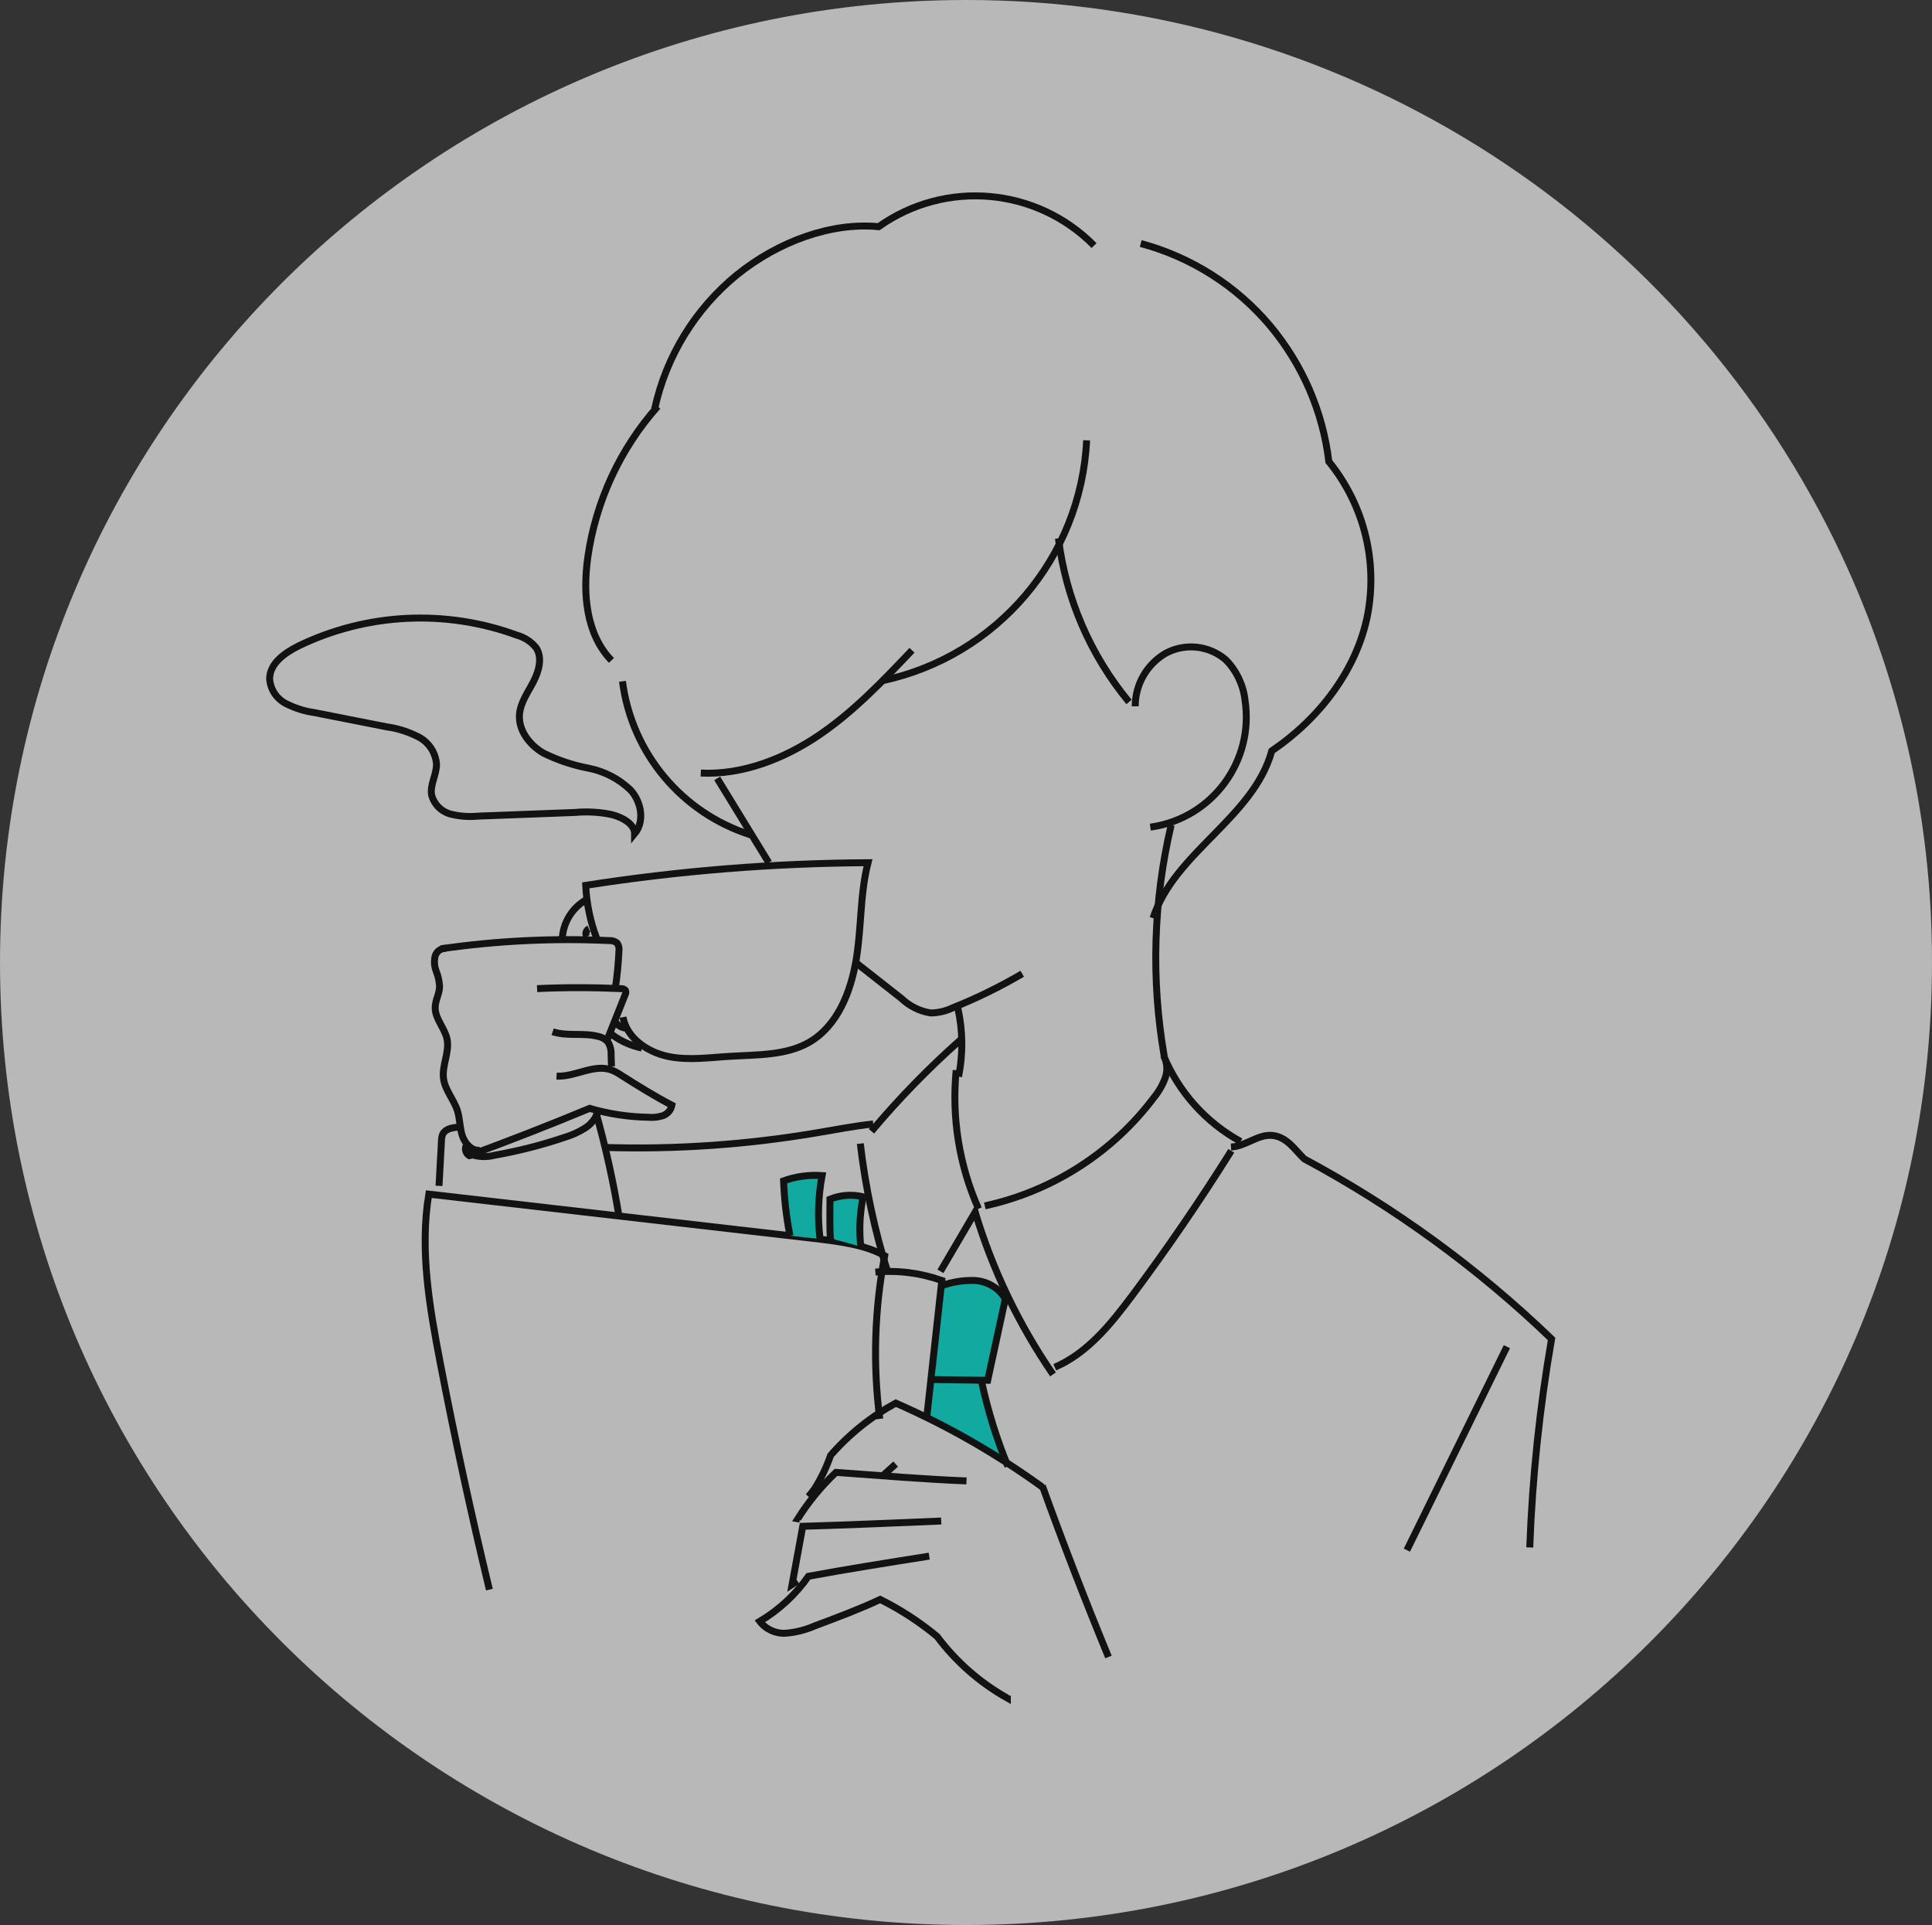 <?xml version="1.0" encoding="UTF-8"?><svg id="a" xmlns="http://www.w3.org/2000/svg" viewBox="0 0 278 277"><rect x="0" y="0" width="278" height="277" fill="#333333" stroke="none"/><defs><style>.b{fill:none;}.b,.c{stroke:#000;stroke-miterlimit:10;}.d{opacity:.9;}.c,.e{fill:#00a99d;}.f{fill:#fff;isolation:isolate;opacity:.65;}</style></defs><path class="f" d="M0,138.5C0,62.01,62.23,0,139,0c53.04-.05,101.49,30.07,124.91,77.66,9.3,18.93,14.12,39.75,14.09,60.84,0,76.49-62.23,138.5-139,138.5S0,214.99,0,138.5Z"/><g class="d"><polygon class="e" points="144.07 209.52 133.7 204.16 133.7 198.14 141.27 198.55 144.07 209.52"/><path class="b" d="M89.64,146.36c.56,3,3.47,5,6.42,5.64s6,.17,9,0c3.87-.24,8-.1,11.34-2,4.09-2.35,6-7.2,6.79-11.86s.54-9.45,1.71-14c-13.6,.07-27.18,1.16-40.62,3.26,.12,2.61,.65,5.19,1.58,7.63"/><path class="b" d="M123.25,138.6l6.43,5.05c1.16,1.11,2.63,1.85,4.22,2.11,1.1-.01,2.19-.26,3.19-.74,3.45-1.38,6.79-3.02,10-4.9"/><path class="b" d="M137.82,145.04c.73,3.25,.77,6.61,.11,9.87"/><path class="b" d="M168.52,118.72c-2.56,10.9-2.91,22.21-1,33.24"/><path class="b" d="M163.35,101.64c0-3.15,1.67-6.06,4.39-7.64,2.79-1.5,6.22-1.13,8.63,.93,1.56,1.58,2.53,3.63,2.78,5.83,1.33,8.74-4.67,16.9-13.41,18.23-.07,.01-.15,.02-.22,.03"/><path class="b" d="M156.36,63.36c-.82,16.88-12.91,31.09-29.44,34.6"/><path class="b" d="M152.3,77.47c1.07,8.66,4.6,16.82,10.16,23.54"/><path class="b" d="M131.23,93.57c-4.17,4.39-8.38,8.82-13.39,12.22s-11,5.74-17,5.45"/><path class="b" d="M103.2,112.01l7.42,12.12"/><path class="b" d="M89.57,98.04c1.33,10.34,8.55,18.97,18.49,22.11"/><path class="b" d="M94.64,58.48c-5.43,6.11-8.93,13.69-10.07,21.78-.72,5.19-.24,11,3.41,14.77"/><path class="b" d="M94.2,58.84c1.66-7.59,5.83-14.39,11.85-19.3,6-4.84,13.63-7.58,20.38-6.92,9.6-6.82,22.73-5.67,31,2.72"/><path class="b" d="M164.14,35.04c7.27,1.95,13.77,6.08,18.62,11.84,4.65,5.56,7.59,12.34,8.45,19.54,5.07,6.24,7.1,14.41,5.53,22.29-1.6,7.75-6.86,14.67-13.74,19.34-2.63,9.6-14,14.6-17.09,24.07"/><path class="b" d="M138.19,149.65c-4.58,4.06-8.86,8.45-12.79,13.14"/><path class="b" d="M137.59,154c-.67,6.81,.43,13.68,3.21,19.94"/><path class="b" d="M178.52,164.26c-5-2.74-8.91-7.1-11.09-12.36,.52,.97,.61,2.12,.25,3.16-.37,1.02-.91,1.97-1.6,2.82-5.98,7.97-14.63,13.52-24.37,15.64"/><path class="b" d="M177.17,165.6c-4.47,7.13-9.22,14.08-14.26,20.83-3.07,4.1-6.43,8.29-11.14,10.31"/><path class="b" d="M151.52,197.77c-4.92-7.16-8.7-15.03-11.2-23.35l-5,8.52"/><path class="b" d="M177.13,165.05c2.09-.08,3.91-1.9,6-1.66s3.19,2.08,4.54,3.37c12.99,6.97,24.97,15.69,35.59,25.91-1.72,9.92-2.77,19.94-3.14,30"/><path class="b" d="M216.83,193.78l-14.39,29.28"/><path class="b" d="M125.65,161.73c-2.75,.3-5.47,.83-8.19,1.29-10.07,1.7-20.28,2.41-30.49,2.09"/><path class="b" d="M123.79,164.56c.74,6.34,2.08,12.59,4,18.67"/><path class="c" d="M135.16,185.13c1.57-.61,3.24-.91,4.92-.88,1.88,.04,3.61,1.03,4.58,2.64l-2.54,11.73-7.79-.11h.18"/><path class="b" d="M125.96,183.05c3.24-.3,6.5,.12,9.56,1.21l-2.21,20.06"/><path class="b" d="M141.27,198.92c.89,4.13,2.15,8.17,3.76,12.08"/><path class="b" d="M149.99,213.99c-6.58-4.77-13.66-8.83-21.1-12.09-3.54,1.93-6.72,4.48-9.37,7.52-.58,1.68-1.35,3.28-2.29,4.78-.28,.4-.58,.79-.91,1.15"/><path class="b" d="M139.07,213.1c-6.14-.25-12.27-.76-18.78-1.23-2.11,1.99-3.95,4.23-5.5,6.68l.31,.06"/><path class="b" d="M128.88,210.67l-1.76,1.59"/><path class="b" d="M135.43,218.87c-6.91,.29-13.83,.58-19.92,.76l-1.53,8.36,.76-.5"/><path class="b" d="M133.71,223.92c-6,.95-11.93,1.89-17.38,2.9-1.85,2.63-4.24,4.84-7,6.49,.89,1.16,2.31,1.8,3.77,1.7,1.44-.12,2.84-.48,4.16-1.06,3.27-1.22,6.53-2.45,9.4-3.8,2.92,1.46,5.66,3.24,8.17,5.32,2.72,3.63,6.16,6.66,10.12,8.88v-.36"/><path class="b" d="M149.98,213.79c2.99,8.29,6.17,16.51,9.52,24.64"/><path class="b" d="M70.42,228.74c-2.6-10.78-4.95-21.62-7.05-32.51-1.56-8.09-3-16.33-1.67-24.4l55.08,6.34c3.79,.43,7.77,.94,10.52,2.53-1.47,7.74-1.71,15.66-.71,23.47"/><path class="c" d="M113.67,177.82c-.51-2.61-.82-5.25-.92-7.9,1.77-.64,3.66-.89,5.54-.76-.56,3.01-.66,6.09-.29,9.13"/><path class="c" d="M119.52,178.19v.53c-.18-2.18-.08-4.4-.09-6.16,1.51-.61,3.18-.73,4.77-.35-.43,2.1-.57,4.24-.41,6.38-.01,.3,.08,.6,.26,.84"/><path class="b" d="M63.43,136.53c8.03-1.16,16.15-1.56,24.25-1.18,.4-.03,.8,.1,1.12,.35,.23,.34,.32,.75,.26,1.15-.08,1.78-.25,3.56-.52,5.33"/><path class="b" d="M77.28,142.26c4-.19,8-.18,12.06,0,.25,0,.56,.06,.67,.29,.07,.2,.05,.42-.06,.6l-2.53,6.35"/><path class="b" d="M79.52,148.46c2.1,.7,4.44,.11,6.57,.68,.53,.11,1.01,.38,1.38,.78,.34,.56,.5,1.21,.46,1.86l.06,1.67"/><path class="b" d="M80.08,154.85c2.67,.15,5.36-1.8,7.88-.89,.51,.2,.99,.46,1.44,.77,2.38,1.51,4.77,3,7.28,4.31-.14,.7-.64,1.28-1.32,1.51-.67,.21-1.39,.29-2.09,.22-2.85-.05-5.68-.48-8.42-1.28-5.83,2.42-11.7,4.71-17.63,6.88"/><path class="b" d="M64.23,136.47c-.76-.07-1.45,.42-1.63,1.16-.16,.72-.09,1.47,.18,2.16,.27,.68,.43,1.41,.47,2.14,0,1.05-.63,2-.63,3.08,0,1.63,1.39,2.94,1.71,4.53,.38,1.88-.77,3.78-.51,5.68,.23,1.66,1.49,3,2,4.61,.36,1.15,.32,2.4,.69,3.55s1.36,2.28,2.57,2.14"/><path class="b" d="M86.1,159.82c-.32,1.04-1,1.93-1.92,2.51-.92,.57-1.9,1.02-2.94,1.33-3.26,1.1-6.61,1.96-10,2.56-1.22,.33-2.52,.27-3.7-.18"/><path class="b" d="M65.9,162.19c-.83,.08-1.8,.24-2.19,1-.14,.34-.2,.7-.19,1.07l-.35,6.38"/><path class="b" d="M85.77,160.15c1.38,4.9,2.48,9.87,3.3,14.89"/><path class="b" d="M67.07,164.85c-.18,.42-.1,.92,.22,1.25,.31,.33,.83,.44-.22-1.25Z"/><path class="b" d="M84.34,129.48c-2.07,1.19-3.37,3.37-3.44,5.76"/><path class="b" d="M87.52,148.45c1.39,1.18,3.06,1.99,4.84,2.36"/><path class="b" d="M88.38,146.76c.32,.73,1.06,1.2,1.86,1.19"/><path class="b" d="M84.74,133.65c-.38,.18-.55,.64-.36,1.03,.02,.05,.05,.09,.08,.13"/><path class="b" d="M91.31,119.99c1.48-1.77,1-4.6-.58-6.31-1.66-1.6-3.74-2.68-6-3.13-2.27-.43-4.46-1.16-6.53-2.18-2-1.16-3.63-3.28-3.45-5.57,.14-1.72,1.22-3.18,2-4.69s1.34-3.46,.4-4.89c-.7-.88-1.67-1.51-2.75-1.81-10.26-3.77-21.62-3.22-31.46,1.55-2,1-4.17,2.54-4.14,4.77,.12,1.48,.99,2.8,2.3,3.49,1.3,.67,2.7,1.12,4.14,1.32l10.44,2.06c1.61,.22,3.17,.73,4.61,1.48,1.45,.78,2.41,2.26,2.52,3.91,0,1.49-.95,2.92-.71,4.38,.33,1.33,1.34,2.37,2.65,2.75,1.3,.34,2.66,.45,4,.32l14-.53c1.76-.16,3.52-.06,5.25,.3,1.7,.43,3.34,1.44,3.31,2.78Z"/></g></svg>